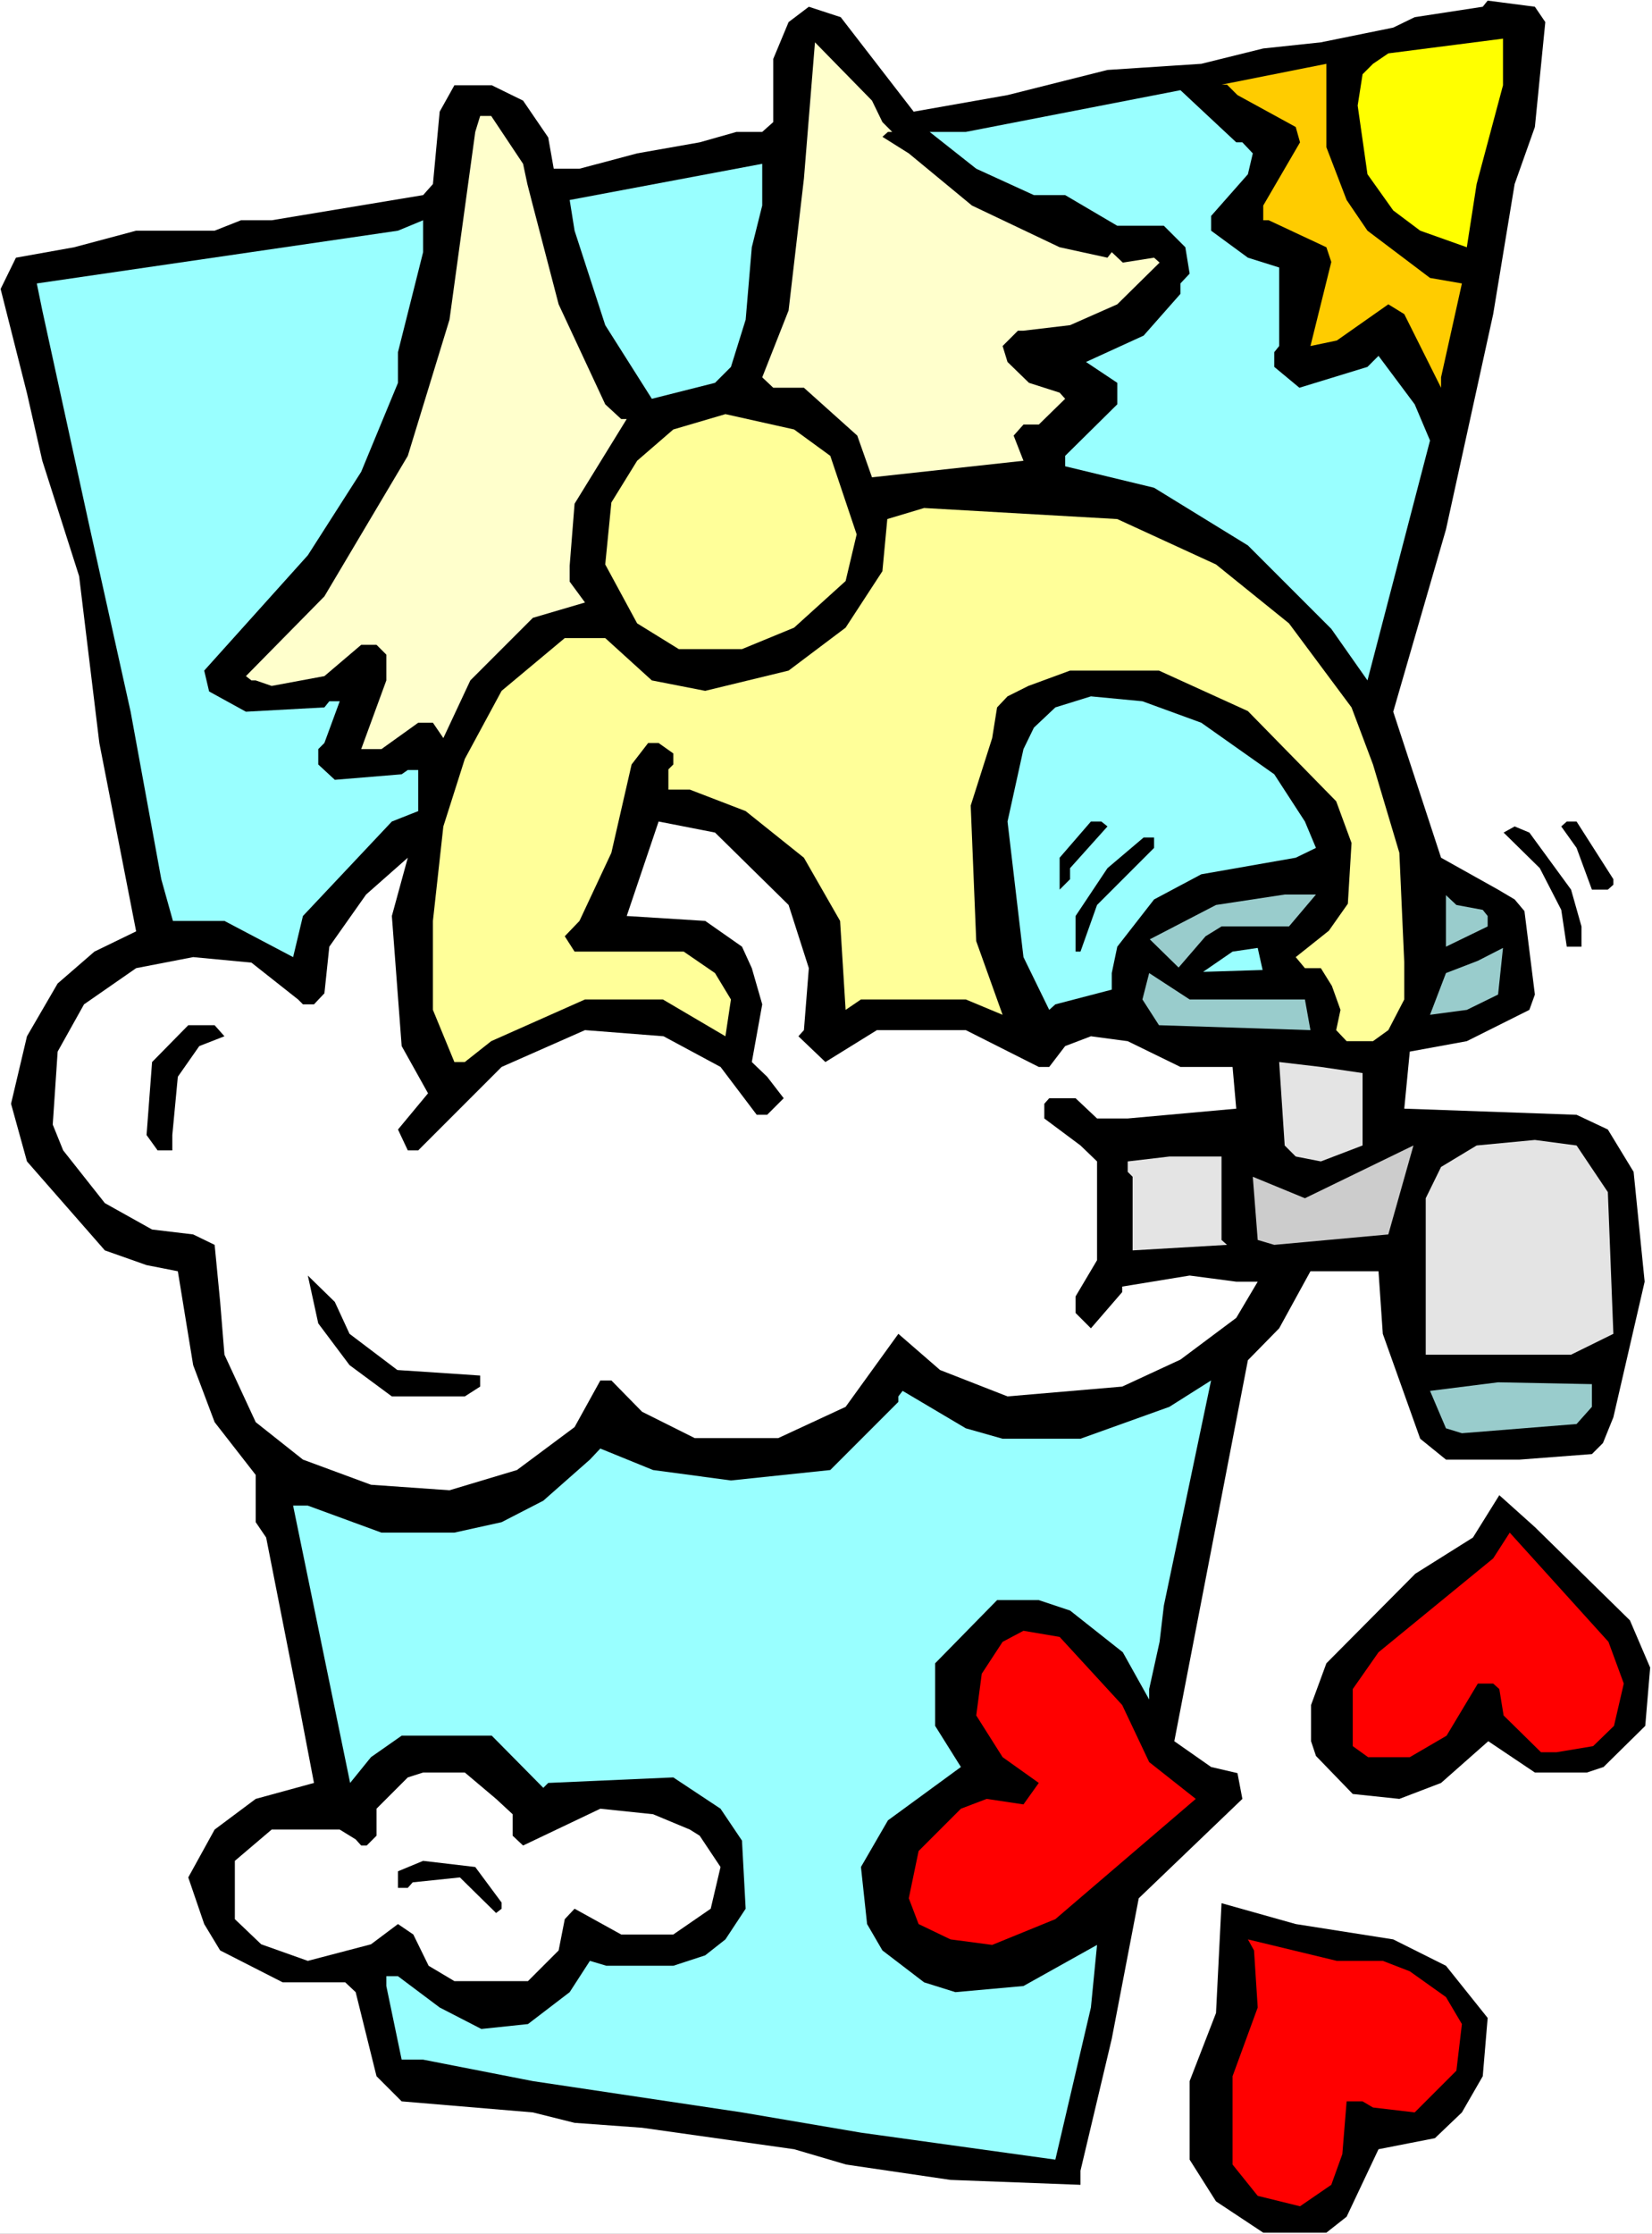 <?xml version="1.0" encoding="UTF-8" standalone="no"?>
<svg
   version="1.0"
   width="115.179mm"
   height="155.668mm"
   id="svg37"
   sodipodi:docname="Angel Dropping Hearts 1.wmf"
   xmlns:inkscape="http://www.inkscape.org/namespaces/inkscape"
   xmlns:sodipodi="http://sodipodi.sourceforge.net/DTD/sodipodi-0.dtd"
   xmlns="http://www.w3.org/2000/svg"
   xmlns:svg="http://www.w3.org/2000/svg">
  <rect width="100%" height="100%" fill="#333333" stroke="none"/>
  <sodipodi:namedview
     id="namedview37"
     pagecolor="#ffffff"
     bordercolor="#000000"
     borderopacity="0.25"
     inkscape:showpageshadow="2"
     inkscape:pageopacity="0.0"
     inkscape:pagecheckerboard="0"
     inkscape:deskcolor="#d1d1d1"
     inkscape:document-units="mm" />
  <defs
     id="defs1">
    <pattern
       id="WMFhbasepattern"
       patternUnits="userSpaceOnUse"
       width="6"
       height="6"
       x="0"
       y="0" />
  </defs>
  <path
     style="fill:#ffffff;fill-opacity:1;fill-rule:evenodd;stroke:none"
     d="M 0,588.353 H 435.324 V 0 H 0 Z"
     id="path1" />
  <path
     style="fill:#000000;fill-opacity:1;fill-rule:evenodd;stroke:none"
     d="m 407.207,5.817 -2.747,27.632 -5.332,15.028 -5.656,34.257 -12.442,56.718 -13.897,47.993 12.604,38.459 15.028,8.403 4.363,2.585 2.585,3.07 2.747,21.976 -1.454,4.04 -16.482,8.241 -15.028,2.747 -1.454,15.028 45.407,1.616 8.241,3.878 6.787,11.15 2.909,28.925 -8.241,35.712 -2.747,6.787 -2.909,2.909 -19.068,1.454 h -19.391 l -6.787,-5.494 -9.857,-27.632 -1.131,-16.482 h -17.936 l -8.241,15.028 -8.241,8.403 -19.391,100.348 9.695,6.787 6.948,1.616 1.293,6.787 -27.309,26.178 -7.11,37.004 -8.241,34.742 v 3.717 l -34.257,-1.293 -27.47,-4.04 -13.735,-4.04 -40.074,-5.656 -17.775,-1.293 -10.988,-2.747 -34.58,-2.909 -6.625,-6.625 -5.494,-22.138 -2.747,-2.585 H 74.493 l -16.482,-8.403 -4.201,-6.948 -4.201,-12.281 6.948,-12.604 10.827,-8.08 15.351,-4.201 -4.201,-21.976 -8.403,-42.66 -2.747,-4.04 V 388.465 L 56.557,374.568 50.901,359.54 46.861,334.817 38.62,333.201 27.632,329.323 7.11,305.892 2.909,290.702 7.11,272.927 15.189,259.031 24.885,250.628 35.873,245.295 26.178,195.687 20.845,151.734 11.15,121.355 7.11,103.58 0.162,76.109 4.201,67.868 19.552,65.121 35.873,60.758 h 20.684 l 6.948,-2.747 h 8.08 l 39.913,-6.625 2.585,-2.909 1.777,-19.068 3.878,-6.948 h 9.857 l 8.241,4.04 6.625,9.695 1.454,8.241 h 6.787 l 15.189,-4.04 16.482,-2.909 9.695,-2.747 h 6.787 l 2.909,-2.585 V 15.513 l 4.04,-9.695 5.332,-4.04 8.403,2.747 19.229,24.885 24.723,-4.363 26.339,-6.625 24.723,-1.616 16.321,-4.04 15.189,-1.616 19.068,-3.878 5.656,-2.747 17.936,-2.747 1.293,-1.616 12.442,1.616 z"
     id="path2" />
  <path
     style="fill:#ffff00;fill-opacity:1;fill-rule:evenodd;stroke:none"
     d="m 389.109,48.477 -2.585,16.644 -12.281,-4.363 -7.11,-5.333 -6.787,-9.534 -2.585,-18.098 1.293,-8.241 2.747,-2.747 4.04,-2.747 30.217,-3.878 v 12.281 z"
     id="path3" />
  <path
     style="fill:#ffffcc;fill-opacity:1;fill-rule:evenodd;stroke:none"
     d="m 232.528,32.157 2.585,2.585 h -1.131 l -1.454,1.293 6.948,4.363 16.644,13.735 23.107,10.988 12.604,2.747 1.131,-1.454 2.909,2.747 8.241,-1.293 1.454,1.293 -11.15,10.988 -12.442,5.494 -12.281,1.454 h -1.454 l -4.04,4.04 1.293,4.201 5.656,5.494 8.079,2.585 1.454,1.616 -6.948,6.787 h -4.04 l -2.585,2.909 2.585,6.625 -39.913,4.363 -3.878,-10.988 -14.058,-12.604 h -8.079 l -2.909,-2.747 6.948,-17.613 4.04,-34.742 2.909,-35.873 15.028,15.351 z"
     id="path4" />
  <path
     style="fill:#ffcc00;fill-opacity:1;fill-rule:evenodd;stroke:none"
     d="m 354.852,52.679 5.494,8.08 16.482,12.443 8.403,1.454 -5.494,24.723 v 2.747 l -9.695,-19.391 -4.201,-2.585 -13.574,9.534 -6.948,1.454 5.494,-22.138 -1.293,-3.878 -15.189,-7.11 h -1.454 v -3.878 l 9.695,-16.644 -1.131,-4.04 -15.351,-8.403 -2.747,-2.747 h -1.454 l 27.632,-5.494 v 21.976 z"
     id="path5" />
  <path
     style="fill:#99ffff;fill-opacity:1;fill-rule:evenodd;stroke:none"
     d="m 327.381,37.489 2.747,2.909 -1.293,5.494 -9.695,10.988 v 3.878 l 9.695,7.11 8.241,2.585 v 20.684 l -1.293,1.616 v 3.878 l 6.625,5.494 17.936,-5.494 2.909,-2.909 9.534,12.766 4.04,9.534 -16.482,63.182 -9.534,-13.574 -21.976,-21.976 -24.723,-15.19 -23.431,-5.656 v -2.747 l 13.735,-13.574 v -5.656 l -8.241,-5.494 15.189,-6.948 9.695,-10.988 v -2.747 l 2.424,-2.585 -1.131,-6.948 -5.656,-5.656 H 294.417 L 280.682,51.386 H 272.441 L 257.251,44.438 244.97,34.742 h 9.534 l 56.557,-10.988 14.705,13.735 z"
     id="path6" />
  <path
     style="fill:#ffffcc;fill-opacity:1;fill-rule:evenodd;stroke:none"
     d="m 137.836,43.145 1.131,5.333 1.454,5.656 6.787,26.016 12.281,26.339 4.201,3.878 h 1.454 l -13.735,22.3 -1.293,16.321 v 4.201 l 4.04,5.494 -13.735,4.04 -16.482,16.482 -7.11,15.19 -2.747,-4.04 h -3.878 l -9.695,6.948 h -5.332 l 6.625,-18.098 v -6.787 l -2.585,-2.585 h -4.04 l -9.695,8.241 -13.897,2.585 -4.201,-1.454 h -1.131 l -1.454,-1.131 20.684,-21.007 21.976,-37.004 10.988,-35.873 6.787,-49.447 1.293,-4.201 h 2.909 z"
     id="path7" />
  <path
     style="fill:#99ffff;fill-opacity:1;fill-rule:evenodd;stroke:none"
     d="m 198.109,65.121 -1.616,19.068 -3.878,12.443 -4.201,4.201 -16.644,4.201 -12.281,-19.391 -8.08,-24.885 -1.293,-8.08 50.739,-9.534 v 10.988 z"
     id="path8" />
  <path
     style="fill:#99ffff;fill-opacity:1;fill-rule:evenodd;stroke:none"
     d="m 104.872,92.753 v 8.08 l -9.695,23.431 -14.058,21.976 -27.309,30.379 1.293,5.494 9.695,5.333 20.684,-1.131 1.293,-1.616 h 2.747 l -4.04,10.988 -1.616,1.616 v 4.04 l 4.363,4.04 17.613,-1.454 1.616,-1.131 h 2.747 v 10.827 l -6.948,2.747 -23.431,24.885 -2.585,10.827 -18.098,-9.534 H 45.568 L 42.498,231.56 34.419,187.446 23.431,137.999 11.15,81.765 9.695,74.655 104.872,60.758 l 6.625,-2.747 v 8.403 z"
     id="path9" />
  <path
     style="fill:#ffff99;fill-opacity:1;fill-rule:evenodd;stroke:none"
     d="m 218.793,120.062 6.948,20.684 -2.909,12.281 -13.574,12.281 -13.735,5.656 h -16.644 l -10.988,-6.787 -8.403,-15.513 1.616,-16.321 6.787,-10.988 9.534,-8.241 13.735,-4.04 18.098,4.04 z"
     id="path10" />
  <path
     style="fill:#ffff99;fill-opacity:1;fill-rule:evenodd;stroke:none"
     d="m 320.433,148.664 19.229,15.513 16.482,22.138 5.656,15.028 6.948,23.269 1.293,28.925 v 9.695 l -4.201,8.08 -4.04,2.909 h -6.948 l -2.747,-2.909 1.131,-5.333 -2.262,-6.302 -2.909,-4.686 h -4.201 l -2.424,-2.909 8.726,-6.948 5.009,-7.11 0.97,-15.998 -4.04,-10.988 -23.269,-23.754 -23.431,-10.665 h -23.431 l -10.988,4.04 -5.494,2.747 -2.747,2.909 -1.293,8.08 -5.656,17.775 1.454,35.712 6.948,19.391 -9.695,-4.04 h -27.632 l -4.04,2.747 -1.454,-23.431 -9.534,-16.644 -15.351,-12.281 -14.705,-5.656 h -5.656 v -5.333 l 1.293,-1.293 v -2.909 l -3.878,-2.747 h -2.747 l -4.363,5.656 -5.332,23.269 -8.403,17.937 -3.878,4.04 2.585,4.04 h 28.763 l 8.241,5.656 4.201,6.948 -1.454,9.695 -16.482,-9.695 h -20.522 l -24.723,10.988 -6.948,5.494 h -2.747 l -5.656,-13.735 v -23.431 l 2.747,-24.885 5.656,-17.775 9.695,-17.937 16.644,-13.897 h 10.665 l 12.281,11.15 14.058,2.747 21.976,-5.333 15.028,-11.311 9.695,-14.866 1.293,-13.735 9.695,-2.909 50.901,2.909 z"
     id="path11" />
  <path
     style="fill:#99ffff;fill-opacity:1;fill-rule:evenodd;stroke:none"
     d="m 316.555,190.354 19.229,13.574 8.079,12.443 2.909,6.948 -5.332,2.585 -24.885,4.363 -12.442,6.625 -9.695,12.443 -1.454,6.948 v 4.363 l -14.866,3.878 -1.616,1.454 -6.787,-13.897 -4.201,-35.712 4.201,-19.068 2.747,-5.656 5.656,-5.333 9.372,-2.909 13.574,1.293 z"
     id="path12" />
  <path
     style="fill:#ffffff;fill-opacity:1;fill-rule:evenodd;stroke:none"
     d="m 207.805,238.347 5.332,16.644 -1.293,16.321 -1.454,1.616 7.11,6.787 13.574,-8.403 h 23.431 l 19.229,9.695 h 2.747 l 4.201,-5.494 6.787,-2.585 9.695,1.293 13.897,6.787 h 13.735 l 0.97,10.988 -28.601,2.585 h -8.079 l -5.656,-5.333 h -6.948 l -1.293,1.454 v 3.878 l 9.534,7.11 4.363,4.201 v 26.016 l -5.656,9.534 v 4.363 l 4.04,4.04 8.241,-9.534 v -1.454 l 17.775,-2.909 12.281,1.616 h 5.656 l -5.656,9.534 -14.705,10.988 -15.351,7.11 -30.217,2.585 -17.775,-6.948 -10.988,-9.534 -13.897,19.229 -17.775,8.241 h -21.976 l -13.897,-6.948 -8.079,-8.241 h -2.909 l -6.787,12.281 -15.189,11.311 -17.775,5.333 -20.684,-1.454 -17.936,-6.625 -12.442,-9.857 -8.241,-17.775 -1.131,-13.897 -1.454,-15.028 -5.656,-2.747 -10.827,-1.293 -12.442,-6.948 -10.988,-13.897 -2.747,-6.787 1.293,-19.229 6.948,-12.443 13.735,-9.534 15.028,-2.909 15.351,1.454 12.281,9.695 1.293,1.293 h 2.909 l 2.747,-2.909 1.293,-12.281 9.695,-13.735 10.988,-9.695 -4.201,15.351 2.585,34.257 6.948,12.443 -7.918,9.534 2.585,5.494 h 2.747 l 21.976,-21.976 21.976,-9.695 20.684,1.616 15.028,8.08 9.534,12.604 h 2.747 l 4.363,-4.363 -4.363,-5.656 -4.04,-3.878 2.747,-15.19 -2.747,-9.534 -2.585,-5.656 -9.695,-6.787 -20.684,-1.293 8.403,-24.885 14.866,2.909 z"
     id="path13" />
  <path
     style="fill:#000000;fill-opacity:1;fill-rule:evenodd;stroke:none"
     d="m 291.832,217.663 -9.857,10.988 v 2.909 l -2.747,2.747 v -8.403 l 8.241,-9.534 h 2.747 z"
     id="path14" />
  <path
     style="fill:#000000;fill-opacity:1;fill-rule:evenodd;stroke:none"
     d="m 425.143,231.56 v 1.454 l -1.454,1.293 h -4.201 l -4.04,-10.988 -4.04,-5.656 1.454,-1.293 h 2.585 z"
     id="path15" />
  <path
     style="fill:#000000;fill-opacity:1;fill-rule:evenodd;stroke:none"
     d="m 413.994,234.307 2.747,9.695 v 5.332 h -3.878 l -1.454,-9.695 -5.656,-10.988 -9.534,-9.372 2.909,-1.616 3.878,1.616 z"
     id="path16" />
  <path
     style="fill:#000000;fill-opacity:1;fill-rule:evenodd;stroke:none"
     d="m 304.112,223.319 -15.028,15.028 -4.363,12.281 h -1.293 v -9.372 l 8.403,-12.604 9.534,-8.08 h 2.747 z"
     id="path17" />
  <path
     style="fill:#99cccc;fill-opacity:1;fill-rule:evenodd;stroke:none"
     d="m 339.662,244.003 h -17.775 l -4.201,2.585 -7.11,8.241 -7.595,-7.433 17.452,-9.049 18.098,-2.747 h 8.241 z"
     id="path18" />
  <path
     style="fill:#99cccc;fill-opacity:1;fill-rule:evenodd;stroke:none"
     d="m 390.725,239.64 1.293,1.616 v 2.747 l -10.988,5.332 v -13.574 l 2.747,2.585 z"
     id="path19" />
  <path
     style="fill:#99ffff;fill-opacity:1;fill-rule:evenodd;stroke:none"
     d="m 317.04,255.96 7.756,-5.333 6.625,-0.97 1.293,5.817 z"
     id="path20" />
  <path
     style="fill:#99cccc;fill-opacity:1;fill-rule:evenodd;stroke:none"
     d="m 386.523,265.979 -9.695,1.293 4.201,-10.988 8.403,-3.232 6.625,-3.393 -1.293,12.281 z"
     id="path21" />
  <path
     style="fill:#99cccc;fill-opacity:1;fill-rule:evenodd;stroke:none"
     d="m 337.077,263.232 h 6.787 l 1.454,8.08 -39.913,-1.293 -4.363,-6.787 1.777,-6.948 10.665,6.948 z"
     id="path22" />
  <path
     style="fill:#000000;fill-opacity:1;fill-rule:evenodd;stroke:none"
     d="m 59.142,272.927 -6.625,2.585 -5.656,8.08 -1.454,15.351 v 4.04 h -3.878 l -2.909,-4.04 1.454,-19.229 9.534,-9.695 h 6.948 z"
     id="path23" />
  <path
     style="fill:#e4e4e4;fill-opacity:1;fill-rule:evenodd;stroke:none"
     d="m 359.053,282.623 v 19.068 l -10.988,4.201 -6.625,-1.293 -2.909,-2.909 -1.454,-21.976 10.988,1.293 z"
     id="path24" />
  <path
     style="fill:#e4e4e4;fill-opacity:1;fill-rule:evenodd;stroke:none"
     d="m 423.689,313.972 1.454,37.328 -11.15,5.494 h -38.297 v -41.206 l 4.04,-8.241 9.372,-5.656 15.351,-1.454 10.988,1.454 z"
     id="path25" />
  <path
     style="fill:#e4e4e4;fill-opacity:1;fill-rule:evenodd;stroke:none"
     d="m 321.887,326.576 1.454,1.293 -24.885,1.454 v -19.391 l -1.293,-1.293 v -2.747 l 10.988,-1.293 h 13.735 z"
     id="path26" />
  <path
     style="fill:#cccccc;fill-opacity:1;fill-rule:evenodd;stroke:none"
     d="m 335.784,327.868 -4.363,-1.293 -1.293,-16.644 13.735,5.656 28.601,-13.897 -6.625,23.431 z"
     id="path27" />
  <path
     style="fill:#000000;fill-opacity:1;fill-rule:evenodd;stroke:none"
     d="m 92.106,351.299 12.604,9.534 21.815,1.454 v 2.909 l -4.04,2.585 h -19.229 l -11.15,-8.241 -8.241,-10.988 -2.747,-12.604 7.11,6.948 z"
     id="path28" />
  <path
     style="fill:#99ffff;fill-opacity:1;fill-rule:evenodd;stroke:none"
     d="m 305.567,432.418 -2.747,12.443 v 2.747 l -6.948,-12.443 -13.897,-10.988 -8.241,-2.747 H 262.745 l -16.321,16.644 v 16.482 l 6.787,10.827 -19.229,14.058 -7.11,12.281 1.616,15.028 4.04,6.948 10.988,8.403 8.241,2.585 17.936,-1.616 19.391,-10.827 -1.616,16.482 -9.372,40.075 -51.224,-7.11 -31.348,-5.333 -55.102,-8.241 -28.925,-5.656 h -5.656 l -4.04,-19.391 v -2.585 h 3.07 l 10.988,8.241 10.988,5.656 12.281,-1.293 10.988,-8.403 5.332,-8.241 4.363,1.293 h 17.613 l 8.403,-2.747 5.332,-4.201 5.332,-8.08 -0.97,-17.937 -5.656,-8.403 -12.442,-8.241 -32.964,1.454 -1.293,1.293 -13.574,-13.735 h -23.754 l -8.079,5.656 -5.494,6.787 -15.028,-73.039 h 3.878 l 19.391,7.11 h 19.229 l 12.442,-2.747 10.988,-5.656 12.281,-10.827 2.747,-2.909 13.897,5.656 20.522,2.747 26.178,-2.747 17.936,-17.937 v -1.454 l 1.131,-1.454 16.644,9.857 9.695,2.747 h 20.522 l 23.431,-8.403 10.988,-6.948 -12.442,59.304 z"
     id="path29" />
  <path
     style="fill:#99cccc;fill-opacity:1;fill-rule:evenodd;stroke:none"
     d="m 419.488,364.55 v 5.979 l -4.04,4.525 -30.217,2.424 -4.201,-1.293 -4.201,-9.857 17.936,-2.262 z"
     id="path30" />
  <path
     style="fill:#000000;fill-opacity:1;fill-rule:evenodd;stroke:none"
     d="m 404.46,402.2 25.046,24.562 5.332,12.443 -1.293,15.351 -10.988,10.827 -4.363,1.454 h -13.735 l -12.281,-8.241 -12.442,10.988 -10.988,4.201 -12.281,-1.293 -9.695,-10.019 -1.293,-3.878 v -9.534 l 4.04,-10.988 23.431,-23.592 15.189,-9.534 6.948,-11.15 z"
     id="path31" />
  <path
     style="fill:#ff0000;fill-opacity:1;fill-rule:evenodd;stroke:none"
     d="m 427.89,443.406 -2.585,11.15 -5.494,5.333 -9.695,1.616 h -4.04 l -9.857,-9.695 -1.131,-6.948 -1.616,-1.454 h -4.04 l -8.241,13.735 -9.695,5.656 h -10.988 l -4.04,-2.909 v -15.028 l 6.787,-9.695 30.217,-24.723 4.363,-6.787 26.016,28.763 z"
     id="path32" />
  <path
     style="fill:#ff0000;fill-opacity:1;fill-rule:evenodd;stroke:none"
     d="m 295.71,449.062 7.11,15.028 12.281,9.695 -37.004,31.672 -16.644,6.787 -10.988,-1.454 -8.403,-4.04 -2.585,-6.787 2.585,-12.443 11.15,-11.15 6.787,-2.585 9.695,1.454 4.04,-5.656 -9.534,-6.787 -6.948,-10.988 1.454,-10.988 5.494,-8.403 5.494,-2.909 9.534,1.616 z"
     id="path33" />
  <path
     style="fill:#ffffff;fill-opacity:1;fill-rule:evenodd;stroke:none"
     d="m 130.726,473.785 4.363,4.04 v 5.656 l 2.747,2.585 20.36,-9.695 13.897,1.454 9.695,4.04 2.585,1.616 5.494,8.241 -2.585,10.988 -9.857,6.787 h -13.735 l -12.281,-6.787 -2.585,2.747 -1.616,8.241 -8.079,8.08 h -19.391 l -6.787,-4.04 -4.04,-8.241 -4.04,-2.747 -7.11,5.332 -16.644,4.363 -12.281,-4.363 -6.948,-6.625 v -15.351 l 9.695,-8.241 H 89.521 l 4.201,2.585 1.454,1.616 h 1.454 l 2.585,-2.585 v -7.11 l 8.241,-8.241 4.04,-1.293 h 10.988 z"
     id="path34" />
  <path
     style="fill:#000000;fill-opacity:1;fill-rule:evenodd;stroke:none"
     d="m 132.181,501.094 v 1.616 l -1.454,1.131 -9.534,-9.372 -12.442,1.293 -1.293,1.454 h -2.585 v -4.363 l 6.625,-2.747 13.735,1.616 z"
     id="path35" />
  <path
     style="fill:#000000;fill-opacity:1;fill-rule:evenodd;stroke:none"
     d="m 367.133,510.79 13.897,6.948 10.988,13.735 -1.293,15.351 -5.494,9.534 -7.11,6.787 -6.625,1.293 -8.241,1.616 -8.403,17.775 -5.332,4.201 h -16.644 l -12.442,-8.241 -6.948,-10.988 v -20.684 l 6.948,-17.937 1.454,-28.925 19.552,5.494 z"
     id="path36" />
  <path
     style="fill:#ff0000;fill-opacity:1;fill-rule:evenodd;stroke:none"
     d="m 364.386,516.445 7.11,2.747 9.534,6.787 4.201,7.11 -1.454,12.281 -10.988,10.988 -10.988,-1.293 -2.747,-1.616 h -4.201 l -1.131,13.897 -2.909,8.08 -8.241,5.656 -11.15,-2.747 -6.625,-8.241 v -23.269 l 6.625,-18.098 -0.97,-15.028 -1.616,-2.909 23.431,5.656 z"
     id="path37" />
</svg>
